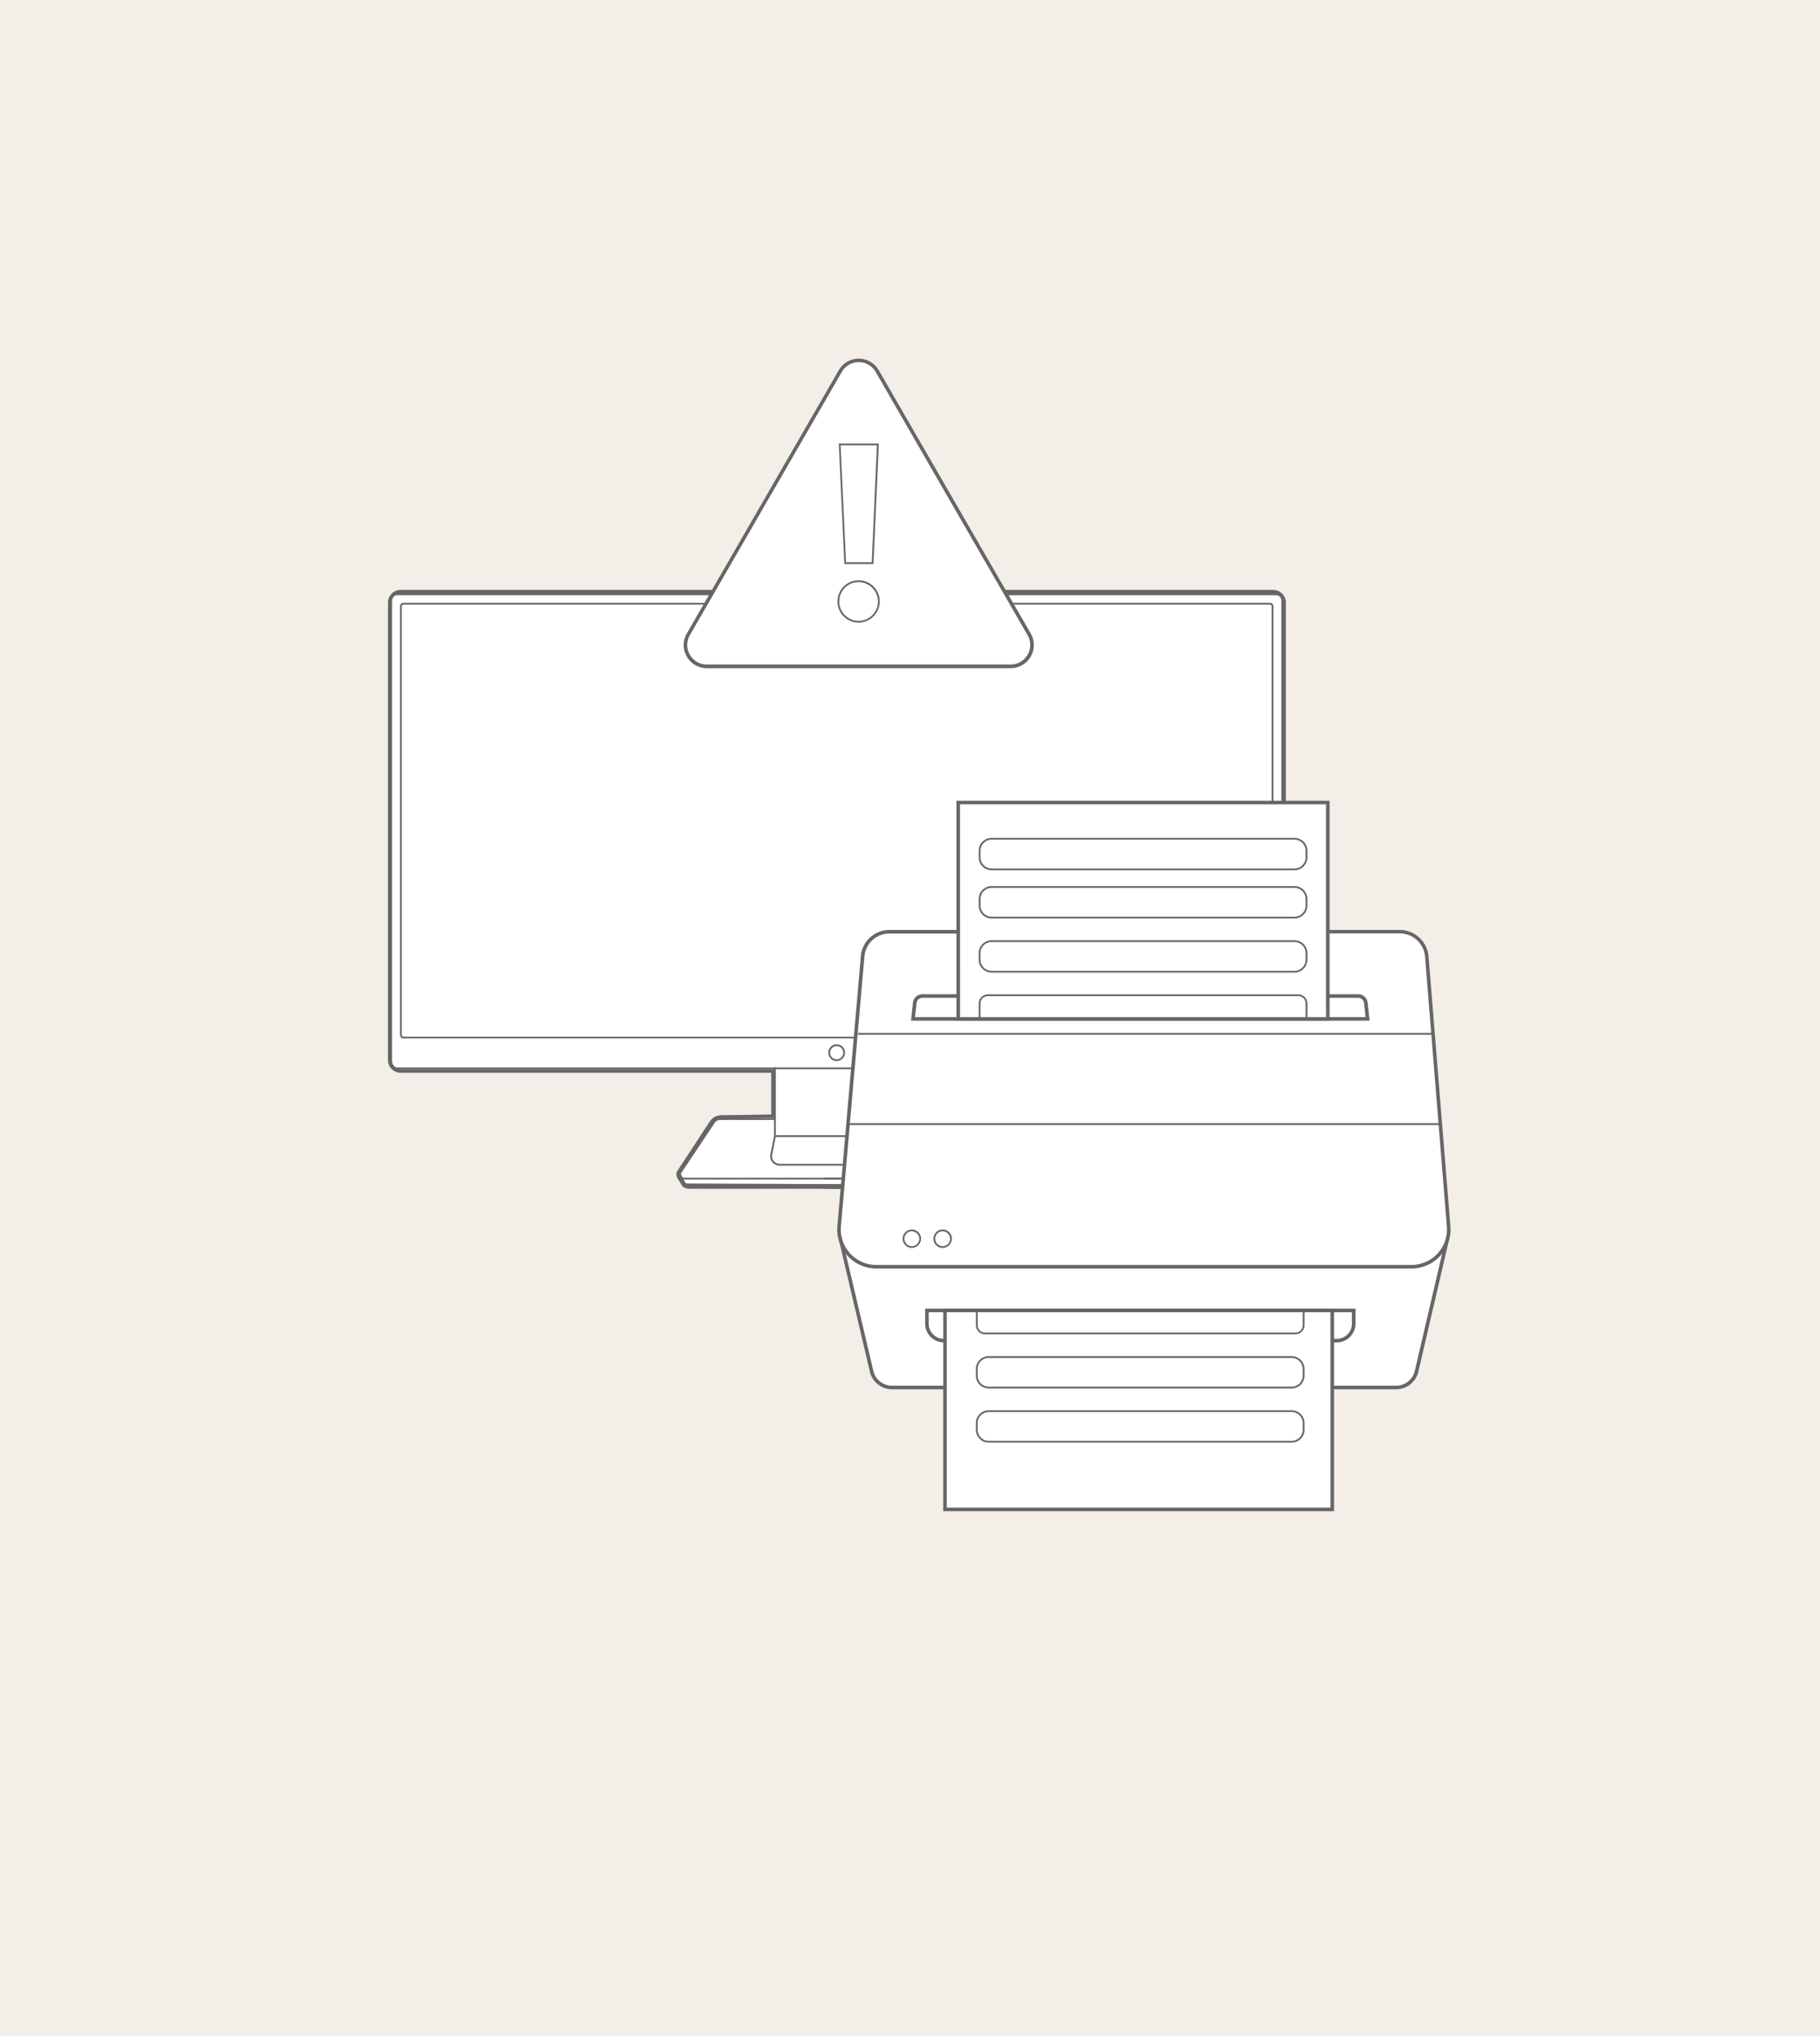 <svg xmlns="http://www.w3.org/2000/svg" viewBox="0 0 1018.04 1138.6"><defs><style>.cls-1{fill:#f4eee8;}.cls-2{fill:#666;}.cls-3{fill:#fff;}</style></defs><g id="Layer_1" data-name="Layer 1"><g id="Background"><rect class="cls-1" width="1018.04" height="1138.6"/></g></g><g id="Layer_2" data-name="Layer 2"><path class="cls-2" d="M433.5,597.21v28l-30.39.48s-3.11.72-4.3,2.4-18.19,28-18.19,28l2.63,5.74,168.2.72,4.54-5.74L535.66,626.4s-3.11-1.2-4.31-1-28.71.72-28.71.72V597Z"/><path class="cls-2" d="M552.41,664.53,382,663.8l-3.62-7.89.59-.93c.7-1.07,17-26.37,18.24-28.07,1.55-2.18,4.84-3,5.48-3.18l.42-.05,28.42-.44v-28l73.14-.25v29.16c10.32-.19,25.14-.5,26.39-.66,1.46-.29,4,.54,5.35,1.07l.59.22,21.5,32.12Zm-167.87-4.71,165.94.7,3-3.83-19.16-28.63a10.4,10.4,0,0,0-2.67-.65c-1.14.23-18.67.57-29,.75l-2,0V599l-65.14.23v28l-32.13.51a6.33,6.33,0,0,0-2.94,1.56c-.89,1.25-11.53,17.69-17.53,27Z"/><rect class="cls-2" x="219.04" y="331.88" width="498.22" height="266.05" rx="5.13"/><path class="cls-2" d="M712.12,599.93H224.17A7.13,7.13,0,0,1,217,592.8V337a7.13,7.13,0,0,1,7.13-7.13h488a7.14,7.14,0,0,1,7.13,7.13V592.8A7.14,7.14,0,0,1,712.12,599.93Zm-487.95-266A3.13,3.13,0,0,0,221,337V592.8a3.13,3.13,0,0,0,3.13,3.13h488a3.13,3.13,0,0,0,3.13-3.13V337a3.13,3.13,0,0,0-3.13-3.13Z"/><rect class="cls-2" x="220.3" y="333.88" width="495.44" height="262.04" rx="1.64"/><path class="cls-2" d="M713.73,335.88v258H222.3v-258H713.73m.36-4H221.93a3.63,3.63,0,0,0-3.63,3.64V594.28a3.63,3.63,0,0,0,3.63,3.64H714.09a3.64,3.64,0,0,0,3.64-3.64V335.52a3.64,3.64,0,0,0-3.64-3.64Z"/><polygon class="cls-2" points="225.65 578.73 225.72 339.06 710.37 339.13 710.3 578.73 225.65 578.73"/><path class="cls-2" d="M708.3,341.13v235.6H227.72V341.13H708.3m2.07-4H225.65a1.94,1.94,0,0,0-1.93,1.93V578.8a1.93,1.93,0,0,0,1.93,1.93H710.37a1.92,1.92,0,0,0,1.93-1.93V339.06a1.93,1.93,0,0,0-1.93-1.93Z"/><circle class="cls-2" cx="468.01" cy="588.68" r="4.17"/><path class="cls-2" d="M468,594.86a6.18,6.18,0,1,1,6.18-6.18A6.18,6.18,0,0,1,468,594.86Zm0-8.35a2.18,2.18,0,1,0,2.18,2.17A2.17,2.17,0,0,0,468,586.51Z"/><polyline class="cls-2" points="502.54 596.75 502.54 635.35 433.46 635.35 433.46 596.75"/><polygon class="cls-2" points="504.54 637.35 431.46 637.35 431.46 596.75 435.46 596.75 435.46 633.35 500.54 633.35 500.54 596.75 504.54 596.75 504.54 637.35"/><path class="cls-2" d="M502.57,635.35l2,9.77a5.19,5.19,0,0,1-5.09,6.22H436.1a4.79,4.79,0,0,1-4.7-5.74l2.06-10.25"/><path class="cls-2" d="M499.43,653.34H436.1a6.79,6.79,0,0,1-6.66-8.14L431.5,635l3.92.79L433.36,646a2.81,2.81,0,0,0,2.74,3.35h63.33a3.2,3.2,0,0,0,3.14-3.83l-2-9.77,3.92-.79,2,9.77a7.2,7.2,0,0,1-7.06,8.62Z"/><path class="cls-2" d="M474.91,659.11H382.68a2.3,2.3,0,0,1-2.08-3.3L399,628.25a4.33,4.33,0,0,1,3.92-2.47h30.68"/><path class="cls-2" d="M474.91,661.11H382.68a4.31,4.31,0,0,1-3.88-6.17l.13-.24,18.29-27.45a6.37,6.37,0,0,1,5.66-3.47h30.68v4H402.88a2.36,2.36,0,0,0-2.12,1.33l-.14.25-18.24,27.39a.25.25,0,0,0,0,.22.3.3,0,0,0,.26.14h92.23Z"/><path class="cls-2" d="M380.64,657.74l2.23,3.72a2.77,2.77,0,0,0,2.37,1.34h89.67"/><path class="cls-2" d="M474.91,664.8H385.24a4.81,4.81,0,0,1-4.09-2.31l-2.23-3.72,3.43-2.06,2.23,3.72a.77.77,0,0,0,.66.37h89.67Z"/><path class="cls-2" d="M461.12,659.11h92.23a2.31,2.31,0,0,0,2.08-3.3l-18.36-27.56a4.35,4.35,0,0,0-3.92-2.47H502.47"/><path class="cls-2" d="M553.35,661.11H461.12v-4h92.23a.3.3,0,0,0,.26-.14.29.29,0,0,0,0-.22l-18.38-27.64a2.36,2.36,0,0,0-2.12-1.33H502.46v-4h30.69a6.37,6.37,0,0,1,5.66,3.47l18.42,27.69a4.31,4.31,0,0,1-3.88,6.17Z"/><path class="cls-2" d="M555.39,657.74l-2.23,3.72a2.77,2.77,0,0,1-2.37,1.34H461.12"/><path class="cls-2" d="M550.79,664.8H461.12v-4h89.67a.76.76,0,0,0,.65-.37l2.23-3.72,3.43,2.06-2.23,3.72A4.79,4.79,0,0,1,550.79,664.8Z"/><path class="cls-3" d="M433.5,597.21v28l-30.39.48s-3.11.72-4.3,2.4-18.19,28-18.19,28l2.63,5.74,168.2.72,4.54-5.74L535.66,626.4s-3.11-1.2-4.31-1-28.71.72-28.71.72V597Z"/><rect class="cls-3" x="219.04" y="331.88" width="498.22" height="266.05" rx="5.13"/><path class="cls-2" d="M714.09,332.88a2.64,2.64,0,0,1,2.64,2.64V594.28a2.64,2.64,0,0,1-2.64,2.64H221.93a2.64,2.64,0,0,1-2.63-2.64V335.52a2.64,2.64,0,0,1,2.63-2.64H714.09m0-1H221.93a3.63,3.63,0,0,0-3.63,3.64V594.28a3.63,3.63,0,0,0,3.63,3.64H714.09a3.64,3.64,0,0,0,3.64-3.64V335.52a3.64,3.64,0,0,0-3.64-3.64Z"/><path class="cls-2" d="M710.37,338.13a.93.93,0,0,1,.93.93V578.8a.93.93,0,0,1-.93.93H225.65a.93.93,0,0,1-.93-.93V339.06a.93.93,0,0,1,.93-.93H710.37m0-1H225.65a1.94,1.94,0,0,0-1.93,1.93V578.8a1.93,1.93,0,0,0,1.93,1.93H710.37a1.92,1.92,0,0,0,1.93-1.93V339.06a1.93,1.93,0,0,0-1.93-1.93Z"/><path class="cls-2" d="M468,593.36a4.68,4.68,0,1,1,4.68-4.68A4.68,4.68,0,0,1,468,593.36Zm0-8.35a3.68,3.68,0,1,0,3.68,3.67A3.68,3.68,0,0,0,468,585Z"/><polygon class="cls-2" points="503.04 635.85 432.96 635.85 432.96 596.75 433.96 596.75 433.96 634.85 502.04 634.85 502.04 596.75 503.04 596.75 503.04 635.85"/><path class="cls-2" d="M499.43,651.84H436.1a5.29,5.29,0,0,1-5.19-6.34L433,635.25l1,.2-2.06,10.25a4.3,4.3,0,0,0,4.21,5.14h63.33a4.7,4.7,0,0,0,4.61-5.63l-2-9.76,1-.2,2,9.77a5.7,5.7,0,0,1-5.59,6.82Z"/><path class="cls-2" d="M474.91,659.61H382.68a2.8,2.8,0,0,1-2.53-4L398.54,628a4.84,4.84,0,0,1,4.34-2.69h30.68v1H402.88a3.86,3.86,0,0,0-3.47,2.18L381,656.08a1.83,1.83,0,0,0,.14,1.69,1.8,1.8,0,0,0,1.53.84h92.23Z"/><path class="cls-2" d="M474.91,663.3H385.24a3.29,3.29,0,0,1-2.8-1.59L380.21,658l.86-.51,2.23,3.71a2.26,2.26,0,0,0,1.94,1.1h89.67Z"/><path class="cls-2" d="M553.35,659.61H461.12v-1h92.23a1.83,1.83,0,0,0,1.53-.84A1.79,1.79,0,0,0,555,656l-18.32-27.49a3.9,3.9,0,0,0-3.5-2.25H502.46v-1h30.69a4.87,4.87,0,0,1,4.37,2.75l18.32,27.5a2.8,2.8,0,0,1-2.49,4.08Z"/><path class="cls-2" d="M550.79,663.3H461.12v-1h89.67a2.27,2.27,0,0,0,1.94-1.1l2.23-3.71.86.51-2.23,3.71A3.29,3.29,0,0,1,550.79,663.3Z"/><path class="cls-3" d="M470,207.54,385,354.76a11.93,11.93,0,0,0,10.33,17.89h170a11.93,11.93,0,0,0,10.33-17.89l-85-147.22A11.92,11.92,0,0,0,470,207.54Z"/><path class="cls-2" d="M565.35,373.65h-170a12.93,12.93,0,0,1-11.19-19.39l85-147.22a12.93,12.93,0,0,1,22.4,0l85,147.22a12.93,12.93,0,0,1-11.2,19.39ZM470.88,208l-85,147.22a10.93,10.93,0,0,0,9.46,16.39h170a10.93,10.93,0,0,0,9.46-16.39L489.82,208a10.93,10.93,0,0,0-18.94,0Z"/><path class="cls-3" d="M480.35,325a11.33,11.33,0,1,1-11.26,11.4A11.48,11.48,0,0,1,480.35,325Zm-7.6-10.09-3.07-66.37H491l-2.92,66.37Z"/><path class="cls-2" d="M480.35,348.18a11.83,11.83,0,1,1,11.76-11.76A11.92,11.92,0,0,1,480.35,348.18Zm0-22.66a10.83,10.83,0,1,0,10.76,10.9A11,11,0,0,0,480.35,325.52Zm8.23-10.09H472.27l0-.47-3.09-66.9h22.39l0,.52Zm-15.35-1h14.39l2.88-65.37H470.2Z"/><path class="cls-3" d="M809.94,691.29l-17.59,75.6a11.77,11.77,0,0,1-11.45,9H499a11.78,11.78,0,0,1-11.45-9L469.69,691.1"/><path class="cls-2" d="M780.9,776.92H499a12.73,12.73,0,0,1-12.42-9.8l-17.83-75.79,1.95-.46,17.83,75.79A10.73,10.73,0,0,0,499,774.92H780.9a10.75,10.75,0,0,0,10.48-8.26L809,691.07l1.95.45-17.59,75.6A12.75,12.75,0,0,1,780.9,776.92Z"/><path class="cls-3" d="M789.53,708.38H490.16a20.85,20.85,0,0,1-20.77-22.66l13.13-150.89a15.08,15.08,0,0,1,15-13.78H783.08a15.09,15.09,0,0,1,15,13.87l12.2,150.93A20.86,20.86,0,0,1,789.53,708.38Z"/><path class="cls-2" d="M789.53,709.38H490.16a21.86,21.86,0,0,1-21.77-23.75l13.13-150.89a16,16,0,0,1,16-14.69H783.08a16.18,16.18,0,0,1,16,14.79L811.3,685.77a21.84,21.84,0,0,1-21.77,23.61Zm-292-187.33a14,14,0,0,0-14,12.86l-13.14,150.9a19.87,19.87,0,0,0,19.78,21.57H789.53a19.85,19.85,0,0,0,19.78-21.45L797.11,535a14.15,14.15,0,0,0-14-13Z"/><path class="cls-3" d="M765,569.79H510.69l1-8.93A4.34,4.34,0,0,1,516,557H759.72a4.34,4.34,0,0,1,4.31,3.88Z"/><path class="cls-2" d="M766.1,570.79H509.58l1.08-10A5.32,5.32,0,0,1,516,556H759.72a5.32,5.32,0,0,1,5.3,4.77Zm-254.29-2H763.87L763,561a3.34,3.34,0,0,0-3.32-3H516a3.33,3.33,0,0,0-3.31,3Z"/><rect class="cls-3" x="536.02" y="448.81" width="206.71" height="120.98"/><path class="cls-2" d="M743.73,570.79H535v-123H743.73Zm-206.71-2H741.73v-119H537Z"/><path class="cls-3" d="M518.47,732.83H757.21a0,0,0,0,1,0,0v7.39a9.5,9.5,0,0,1-9.5,9.5H528a9.5,9.5,0,0,1-9.5-9.5v-7.39A0,0,0,0,1,518.47,732.83Z"/><path class="cls-2" d="M747.71,750.72H528a10.51,10.51,0,0,1-10.5-10.5v-8.39H758.21v8.39A10.51,10.51,0,0,1,747.71,750.72ZM519.47,733.83v6.39a8.52,8.52,0,0,0,8.5,8.5H747.71a8.51,8.51,0,0,0,8.5-8.5v-6.39Z"/><rect class="cls-3" x="528.6" y="732.83" width="216.61" height="111.26"/><path class="cls-2" d="M746.21,845.09H527.6V731.83H746.21Zm-216.61-2H744.21V733.83H529.6Z"/><ellipse class="cls-3" cx="509.78" cy="692.73" rx="4.95" ry="4.66"/><path class="cls-2" d="M509.78,697.88a5.16,5.16,0,1,1,5.44-5.15A5.31,5.31,0,0,1,509.78,697.88Zm0-9.31a4.16,4.16,0,1,0,4.44,4.16A4.31,4.31,0,0,0,509.78,688.57Z"/><ellipse class="cls-3" cx="526.95" cy="692.73" rx="4.95" ry="4.66"/><path class="cls-2" d="M527,697.88a5.16,5.16,0,1,1,5.45-5.15A5.32,5.32,0,0,1,527,697.88Zm0-9.31a4.16,4.16,0,1,0,4.45,4.16A4.32,4.32,0,0,0,527,688.57Z"/><rect class="cls-2" x="474.35" y="628.1" width="330.93" height="1"/><rect class="cls-2" x="479.98" y="577.64" width="321.42" height="1"/><path class="cls-2" d="M724.1,486.66H554.66a7.21,7.21,0,0,1-7.2-7.2v-3.7a7.21,7.21,0,0,1,7.2-7.2H724.1a7.21,7.21,0,0,1,7.2,7.2v3.7A7.21,7.21,0,0,1,724.1,486.66Zm-169.44-17.1a6.21,6.21,0,0,0-6.2,6.2v3.7a6.21,6.21,0,0,0,6.2,6.2H724.1a6.21,6.21,0,0,0,6.2-6.2v-3.7a6.21,6.21,0,0,0-6.2-6.2Z"/><path class="cls-2" d="M724.1,513.63H554.66a7.21,7.21,0,0,1-7.2-7.2v-3.7a7.21,7.21,0,0,1,7.2-7.2H724.1a7.21,7.21,0,0,1,7.2,7.2v3.7A7.21,7.21,0,0,1,724.1,513.63Zm-169.44-17.1a6.21,6.21,0,0,0-6.2,6.2v3.7a6.21,6.21,0,0,0,6.2,6.2H724.1a6.22,6.22,0,0,0,6.2-6.2v-3.7a6.21,6.21,0,0,0-6.2-6.2Z"/><path class="cls-2" d="M724.1,543.9H554.66a7.21,7.21,0,0,1-7.2-7.2V533a7.21,7.21,0,0,1,7.2-7.2H724.1a7.21,7.21,0,0,1,7.2,7.2v3.7A7.21,7.21,0,0,1,724.1,543.9ZM554.66,526.8a6.21,6.21,0,0,0-6.2,6.2v3.7a6.21,6.21,0,0,0,6.2,6.2H724.1a6.21,6.21,0,0,0,6.2-6.2V533a6.22,6.22,0,0,0-6.2-6.2Z"/><path class="cls-2" d="M548.46,570.31h-1v-9.13a5.1,5.1,0,0,1,5.09-5.1H726.2a5.11,5.11,0,0,1,5.1,5.1V570h-1v-8.84a4.11,4.11,0,0,0-4.1-4.1H552.55a4.1,4.1,0,0,0-4.09,4.1Z"/><path class="cls-2" d="M722.5,806.75H553.06a7.21,7.21,0,0,1-7.2-7.2v-3.7a7.21,7.21,0,0,1,7.2-7.2H722.5a7.21,7.21,0,0,1,7.2,7.2v3.7A7.21,7.21,0,0,1,722.5,806.75Zm-169.44-17.1a6.21,6.21,0,0,0-6.2,6.2v3.7a6.21,6.21,0,0,0,6.2,6.2H722.5a6.21,6.21,0,0,0,6.2-6.2v-3.7a6.21,6.21,0,0,0-6.2-6.2Z"/><path class="cls-2" d="M722.5,776.47H553.06a7.21,7.21,0,0,1-7.2-7.2v-3.7a7.21,7.21,0,0,1,7.2-7.2H722.5a7.21,7.21,0,0,1,7.2,7.2v3.7A7.21,7.21,0,0,1,722.5,776.47Zm-169.44-17.1a6.21,6.21,0,0,0-6.2,6.2v3.7a6.21,6.21,0,0,0,6.2,6.2H722.5a6.21,6.21,0,0,0,6.2-6.2v-3.7a6.21,6.21,0,0,0-6.2-6.2Z"/><path class="cls-2" d="M724.6,746.19H551a5.11,5.11,0,0,1-5.1-5.1V732h1v9.13a4.11,4.11,0,0,0,4.1,4.1H724.6a4.11,4.11,0,0,0,4.1-4.1v-8.84h1v8.84A5.11,5.11,0,0,1,724.6,746.19Z"/></g></svg>